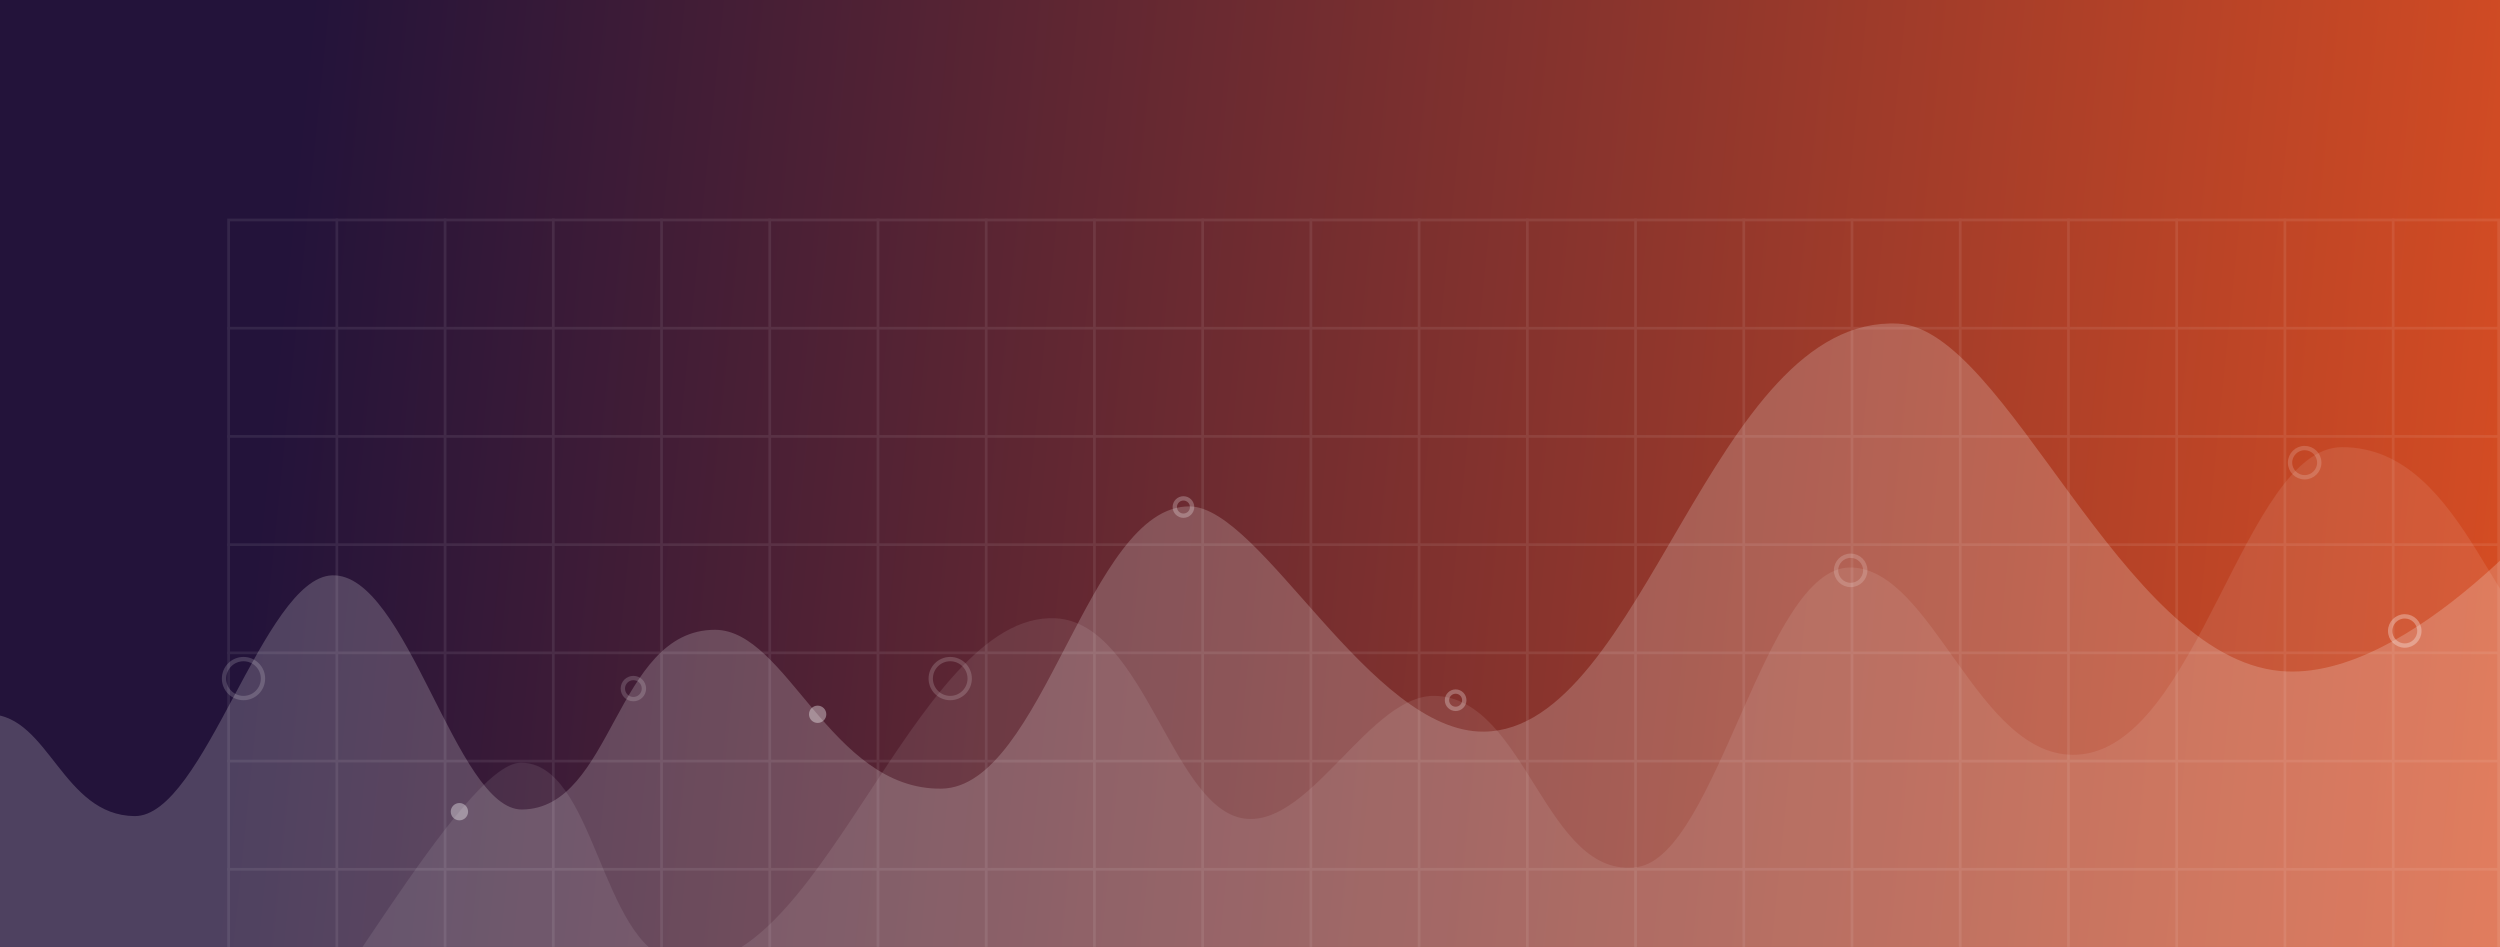 <svg width="4620" height="1750" viewBox="0 0 4620 1750" fill="none" xmlns="http://www.w3.org/2000/svg">
<rect x="0" y="0" width="4620" height="1750" fill="#333333" stroke="none"/>
<g id="Stock chart - Background Banner" clip-path="url(#clip0_33_3)">
<rect width="4620" height="1750" fill="white"/>
<rect id="Rectangle 10" width="4620" height="1750" fill="url(#paint0_linear_33_3)"/>
<g id="Row and columns" style="mix-blend-mode:overlay" opacity="0.08">
<rect id="Rectangle 59" x="422.5" y="406.5" width="4195" height="1795" stroke="white" stroke-width="5"/>
<line id="Line 12" x1="622.5" y1="404" x2="622.5" y2="2204" stroke="white" stroke-width="5"/>
<line id="Line 32" x1="4620" y1="606.5" x2="420" y2="606.5" stroke="white" stroke-width="5"/>
<line id="Line 16" x1="1422.5" y1="404" x2="1422.5" y2="2204" stroke="white" stroke-width="5"/>
<line id="Line 33" x1="4620" y1="1406.5" x2="420" y2="1406.5" stroke="white" stroke-width="5"/>
<line id="Line 20" x1="2222.5" y1="404" x2="2222.5" y2="2204" stroke="white" stroke-width="5"/>
<line id="Line 24" x1="3022.5" y1="404" x2="3022.5" y2="2204" stroke="white" stroke-width="5"/>
<line id="Line 28" x1="3822.5" y1="404" x2="3822.5" y2="2204" stroke="white" stroke-width="5"/>
<line id="Line 14" x1="1022.5" y1="404" x2="1022.5" y2="2204" stroke="white" stroke-width="5"/>
<line id="Line 37" x1="4620" y1="1006.5" x2="420" y2="1006.5" stroke="white" stroke-width="5"/>
<line id="Line 17" x1="1822.5" y1="404" x2="1822.5" y2="2204" stroke="white" stroke-width="5"/>
<line id="Line 21" x1="2622.5" y1="404" x2="2622.5" y2="2204" stroke="white" stroke-width="5"/>
<line id="Line 25" x1="3422.5" y1="404" x2="3422.5" y2="2204" stroke="white" stroke-width="5"/>
<line id="Line 29" x1="4222.5" y1="404" x2="4222.5" y2="2204" stroke="white" stroke-width="5"/>
<line id="Line 13" x1="822.5" y1="404" x2="822.5" y2="2204" stroke="white" stroke-width="5"/>
<line id="Line 42" x1="4620" y1="806.5" x2="420" y2="806.5" stroke="white" stroke-width="5"/>
<line id="Line 18" x1="1622.5" y1="404" x2="1622.5" y2="2204" stroke="white" stroke-width="5"/>
<line id="Line 43" x1="4620" y1="1606.5" x2="420" y2="1606.5" stroke="white" stroke-width="5"/>
<line id="Line 22" x1="2422.5" y1="404" x2="2422.5" y2="2204" stroke="white" stroke-width="5"/>
<line id="Line 26" x1="3222.5" y1="404" x2="3222.5" y2="2204" stroke="white" stroke-width="5"/>
<line id="Line 30" x1="4022.5" y1="404" x2="4022.5" y2="2204" stroke="white" stroke-width="5"/>
<line id="Line 15" x1="1222.5" y1="404" x2="1222.5" y2="2204" stroke="white" stroke-width="5"/>
<line id="Line 47" x1="4620" y1="1206.5" x2="420" y2="1206.5" stroke="white" stroke-width="5"/>
<line id="Line 19" x1="2022.5" y1="404" x2="2022.5" y2="2204" stroke="white" stroke-width="5"/>
<line id="Line 23" x1="2822.5" y1="404" x2="2822.5" y2="2204" stroke="white" stroke-width="5"/>
<line id="Line 27" x1="3622.5" y1="404" x2="3622.5" y2="2204" stroke="white" stroke-width="5"/>
<line id="Line 31" x1="4422.5" y1="404" x2="4422.5" y2="2204" stroke="white" stroke-width="5"/>
</g>
<g id="Vector 3" style="mix-blend-mode:soft-light" opacity="0.3">
<path d="M962.016 1409.51C855.142 1410.59 580.305 1924.69 473.061 2017.99L4751.97 2025.96V1206.87C4614.69 1208.2 4563.18 826.315 4328.16 826.315C4146.94 826.315 4062.42 1382.72 3838.85 1394.67C3653.92 1404.56 3573.01 1048.72 3418.9 1048.72C3260.89 1048.72 3173.06 1580.73 3025.91 1602.25C2856.6 1627.01 2821.09 1290.43 2652.19 1285.94C2533.13 1282.78 2425.48 1520.95 2305.44 1513.29C2167.05 1504.45 2117.43 1151.39 1950.98 1142.62C1686.44 1128.68 1508.31 1838.81 1245.18 1776.16C1109.29 1743.8 1099.31 1408.13 962.016 1409.51Z" fill="white" fill-opacity="0.3"/>
</g>
<g id="Vector 4" style="mix-blend-mode:soft-light" opacity="0.4">
<path d="M-2299.46 1502.43C-2462.9 1500.93 -2555.59 1750 -2555.59 1750H4751.97L4745.15 904.259C4745.15 904.259 4456.05 1261.61 4214.75 1240.11C3919.07 1213.77 3708.2 607.618 3507.55 598.027C3163.09 581.564 3038.11 1348.78 2742.43 1352.07C2532.94 1354.4 2330.99 937.192 2198.47 935.828C2010.84 933.897 1928.1 1455.23 1739.54 1457.44C1534.58 1459.85 1454.53 1163.87 1321.24 1163.87C1136.78 1163.87 1133.15 1494.63 964.609 1495.96C842.528 1496.93 752.18 1058.41 613.77 1063.24C486.569 1067.67 377.133 1509.36 248.769 1508.15C115.713 1506.9 90.368 1323.36 -18.005 1320.06C-176.508 1315.24 -158.648 1503.33 -360.055 1501.65C-548.633 1500.09 -571.352 1301.94 -702.502 1302.93C-858.239 1304.09 -922.907 1635.45 -1082.42 1628.21C-1255.88 1620.35 -1294.9 1430.42 -1420.14 1432.28C-1533.31 1433.97 -1570.43 1674.86 -1723.27 1669.99C-1776.06 1668.31 -1776.86 1641.28 -1836.85 1638.58C-1885.3 1636.4 -1895.2 1745.77 -1983.66 1744.8C-2079.39 1743.75 -2133.26 1503.95 -2299.46 1502.43Z" fill="#FCFAF9" fill-opacity="0.5"/>
</g>
<g id="Ellipse 3" style="mix-blend-mode:overlay" opacity="0.3">
<circle cx="4444" cy="1166" r="27" stroke="white" stroke-width="8"/>
</g>
<g id="Ellipse 4" style="mix-blend-mode:overlay" opacity="0.17">
<circle cx="4259" cy="855" r="27" stroke="white" stroke-width="8"/>
</g>
<g id="Ellipse 11" style="mix-blend-mode:overlay" opacity="0.17">
<circle cx="3420" cy="1054" r="27" stroke="white" stroke-width="8"/>
</g>
<g id="Ellipse 5" style="mix-blend-mode:overlay" opacity="0.27">
<circle cx="2690" cy="1294" r="16" stroke="white" stroke-width="8"/>
</g>
<g id="Ellipse 12" style="mix-blend-mode:overlay" opacity="0.25">
<circle cx="2187" cy="937" r="16" stroke="white" stroke-width="8"/>
</g>
<g id="Ellipse 8" style="mix-blend-mode:overlay" opacity="0.37">
<circle cx="1511" cy="1320" r="12" fill="white"/>
<circle cx="1511" cy="1320" r="12" stroke="white" stroke-width="8"/>
</g>
<g id="Ellipse 9" style="mix-blend-mode:overlay" opacity="0.37">
<circle cx="849" cy="1500" r="12" fill="white"/>
<circle cx="849" cy="1500" r="12" stroke="white" stroke-width="8"/>
</g>
<g id="Ellipse 6" style="mix-blend-mode:overlay" opacity="0.17">
<circle cx="1756" cy="1254" r="36" stroke="white" stroke-width="8"/>
</g>
<g id="Ellipse 10" style="mix-blend-mode:overlay" opacity="0.17">
<circle cx="1170.5" cy="1272.5" r="19.5" stroke="white" stroke-width="8"/>
</g>
<g id="Ellipse 7" style="mix-blend-mode:overlay" opacity="0.17">
<circle cx="450" cy="1254" r="36" stroke="white" stroke-width="8"/>
</g>
</g>
<defs>
<linearGradient id="paint0_linear_33_3" x1="-243.5" y1="-6.46876e-05" x2="5332.17" y2="567.904" gradientUnits="userSpaceOnUse">
<stop offset="0.145" stop-color="#23133A"/>
<stop offset="0.921" stop-color="#DD4F22"/>
</linearGradient>
<clipPath id="clip0_33_3">
<rect width="4620" height="1750" fill="white"/>
</clipPath>
</defs>
</svg>
